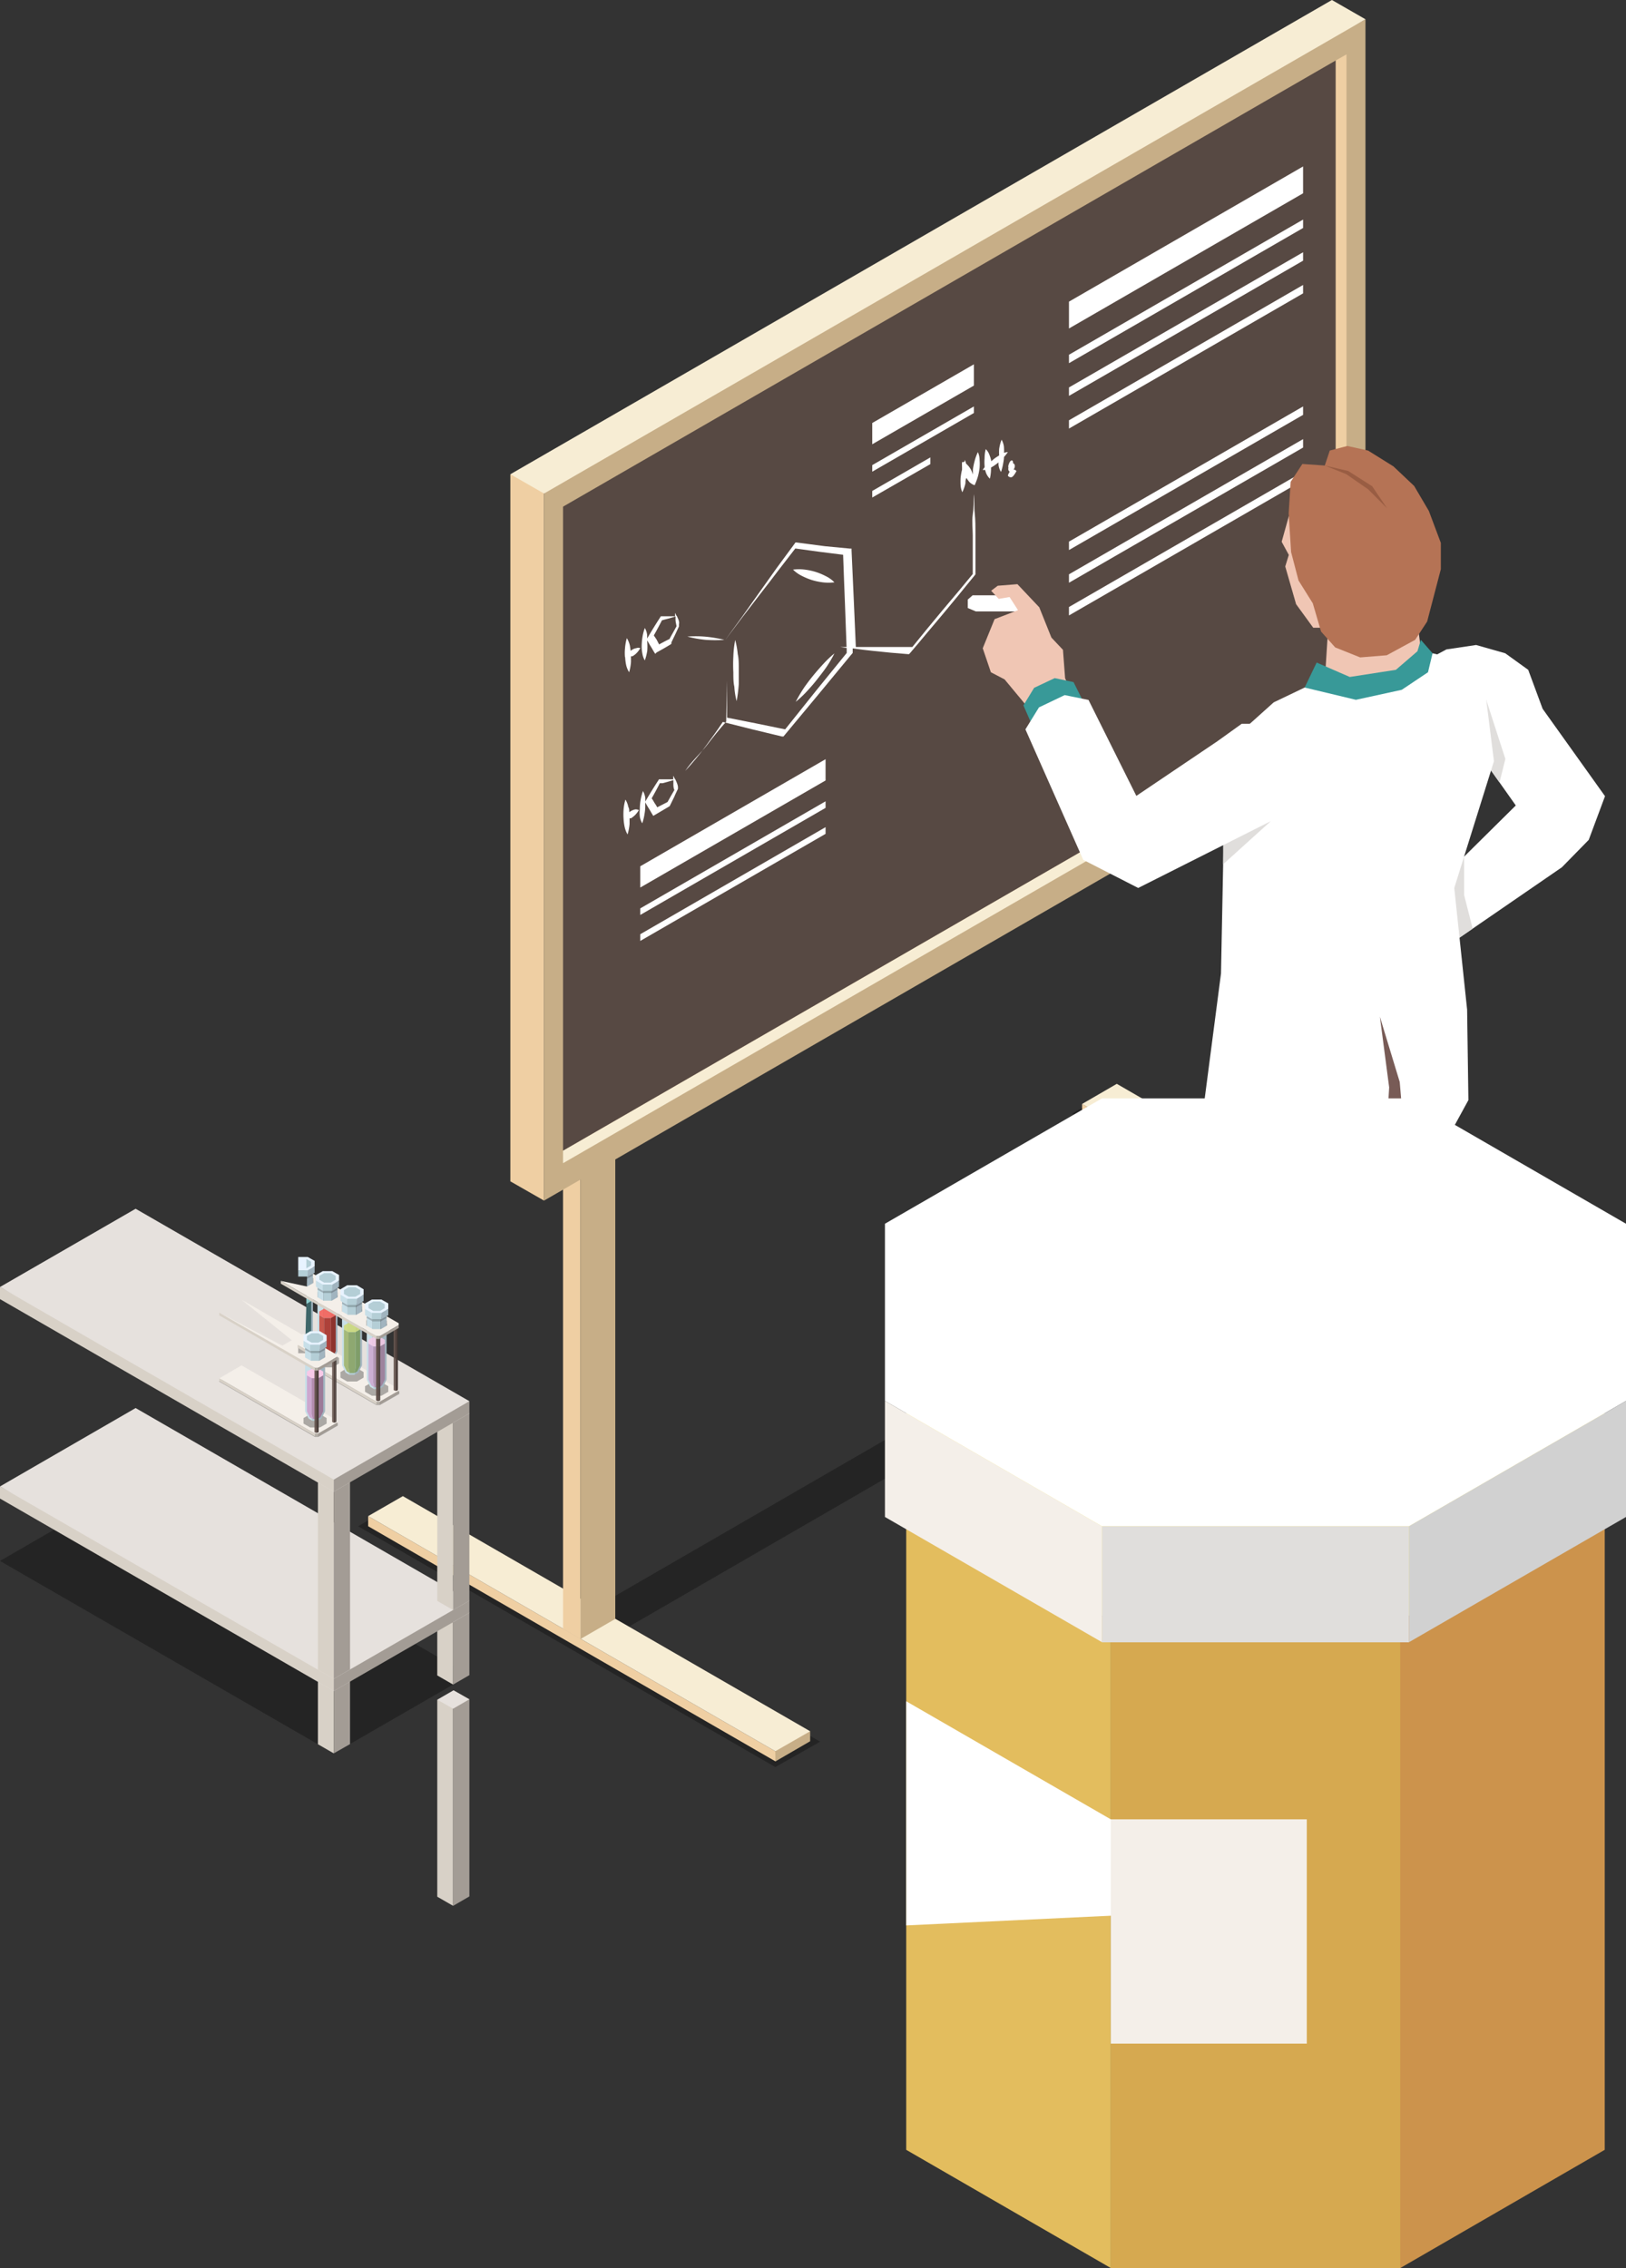 <?xml version="1.0" encoding="UTF-8"?> <svg xmlns="http://www.w3.org/2000/svg" viewBox="0 0 113.9 158.87"><rect x="0" y="0" width="113.9" height="158.87" fill="#333333" stroke="none"/> <defs> <style>.cls-1{opacity:0.3;}.cls-2{fill:#efcfa3;}.cls-3{fill:#f7edd4;}.cls-4{fill:#c7ae87;}.cls-5{fill:#574943;}.cls-6{fill:#fff;}.cls-7{fill:#544540;}.cls-8{fill:#785b56;}.cls-9{fill:#a4837e;}.cls-10{fill:#e0dedc;}.cls-11{fill:#f0c6b4;}.cls-12{fill:#389998;}.cls-13{fill:#b57355;}.cls-14{fill:#995d43;}.cls-15{fill:#e6e1dd;}.cls-16{fill:#d8d1c7;}.cls-17{fill:#a39c95;}.cls-18{fill:#f4efe9;}.cls-19{fill:#b5afa7;}.cls-20{fill:#836e69;}.cls-21{fill:#403531;}.cls-22{fill:#685750;}.cls-23{fill:#e8f3ff;}.cls-24{fill:#a1b4bf;}.cls-25{opacity:0.2;}.cls-26{fill:#b4ced6;}.cls-27{fill:#8ccccb;}.cls-28{fill:#3e6669;}.cls-29{fill:#c8dfe8;}.cls-30{opacity:0.85;}.cls-31{fill:#fa5c52;}.cls-32{fill:#ab281f;}.cls-33{fill:#8a1c14;}.cls-34{fill:#c84030;}.cls-35{fill:#cfdb77;}.cls-36{fill:#87a15f;}.cls-37{fill:#79995a;}.cls-38{fill:#9fb366;}.cls-39{fill:#f7c9e7;}.cls-40{fill:#b38cae;}.cls-41{fill:#9c7a98;}.cls-42{fill:#cca7cf;}.cls-43{fill:#fbe979;}.cls-44{fill:#d6a950;}.cls-45{fill:#cc934c;}.cls-46{fill:#e3bd5e;}.cls-47{fill:#d1d1d1;}</style> </defs> <title>Ресурс 22</title> <g id="Слой_2" data-name="Слой 2"> <g id="Layer_1" data-name="Layer 1"> <path class="cls-1" d="M78.23,76.23,75.1,78l13.23,7.64L41.45,112.74,28.22,105.1l-3.13,1.81,29.05,16.77.17.1L57.45,122,43.8,114.09,90.67,87l13.65,7.89,3.14-1.81ZM39,114.14l-12.53-7.23,1.73-1,12.53,7.24Zm17,7.83-1.74,1-13-7.48,1.74-1Zm33-36.7L76.5,78l1.73-1,12.53,7.24Zm2.34,1.35,1.74-1,13,7.48-1.74,1Z"></path> <polygon class="cls-2" points="104.33 94.5 75.8 78.03 75.8 77.33 104.32 93.8 105.08 93.69 104.33 94.5"></polygon> <polygon class="cls-3" points="104.32 93.8 75.8 77.33 78.23 75.92 106.76 92.39 105.86 93.45 104.32 93.8"></polygon> <polygon class="cls-4" points="104.33 94.5 106.76 93.1 106.76 92.39 104.32 93.8 104.33 94.5"></polygon> <polygon class="cls-2" points="89.45 52.61 89.45 85.23 90.67 85.94 90.67 53.32 90.53 52.37 89.45 52.61"></polygon> <polygon class="cls-4" points="90.67 53.32 90.67 85.94 93.11 84.53 93.11 51.91 91.34 51.94 90.67 53.32"></polygon> <polygon class="cls-4" points="89.45 52.61 91.88 51.21 93.11 51.91 90.67 53.32 89.45 52.61"></polygon> <polygon class="cls-2" points="54.32 123.38 25.79 106.91 25.79 106.2 54.31 122.67 55.07 122.56 54.32 123.38"></polygon> <polygon class="cls-3" points="54.31 122.67 25.79 106.2 28.22 104.8 56.75 121.27 55.85 122.32 54.31 122.67"></polygon> <polygon class="cls-4" points="54.32 123.38 56.75 121.97 56.75 121.27 54.31 122.67 54.32 123.38"></polygon> <polygon class="cls-2" points="39.44 81.48 39.44 114.1 40.66 114.81 40.66 82.19 40.52 81.24 39.44 81.48"></polygon> <polygon class="cls-4" points="40.66 82.19 40.66 114.81 43.1 113.4 43.1 80.78 41.33 80.81 40.66 82.19"></polygon> <polygon class="cls-4" points="39.44 81.48 41.87 80.08 43.1 80.78 40.66 82.19 39.44 81.48"></polygon> <polygon class="cls-2" points="35.75 33.22 35.75 82.75 38.11 84.1 38.11 34.57 38.01 33.88 35.75 33.22"></polygon> <polygon class="cls-4" points="38.11 34.57 38.11 84.1 95.65 50.87 95.65 1.35 42.02 30.41 38.11 34.57"></polygon> <polygon class="cls-3" points="94.32 49.8 39.44 81.48 39.44 80.6 93.56 49.36 94.32 49.8"></polygon> <polygon class="cls-2" points="93.56 49.36 93.56 4.24 94.32 3.81 94.32 49.8 93.56 49.36"></polygon> <polygon class="cls-5" points="93.56 4.24 93.56 49.36 39.44 80.6 39.44 35.49 93.56 4.24"></polygon> <polygon class="cls-3" points="35.75 33.22 93.3 0 95.65 1.35 38.11 34.57 35.75 33.22"></polygon> <polygon class="cls-6" points="91.28 11.66 74.88 21.13 74.88 23.01 91.28 13.54 91.28 11.66"></polygon> <polygon class="cls-6" points="74.88 24.85 74.88 25.44 91.28 15.97 91.28 15.38 74.88 24.85"></polygon> <polygon class="cls-6" points="74.88 27.14 74.88 27.73 91.28 18.26 91.28 17.67 74.88 27.14"></polygon> <polygon class="cls-6" points="74.88 29.44 74.88 30.02 91.28 20.55 91.28 19.96 74.88 29.44"></polygon> <polygon class="cls-6" points="74.88 37.94 74.88 38.53 91.28 29.06 91.28 28.47 74.88 37.94"></polygon> <polygon class="cls-6" points="74.88 40.23 74.88 40.82 91.28 31.35 91.28 30.76 74.88 40.23"></polygon> <polygon class="cls-6" points="74.88 42.52 74.88 43.11 91.28 33.64 91.28 33.05 74.88 42.52"></polygon> <polygon class="cls-6" points="57.83 53.18 44.85 60.68 44.85 62.17 57.83 54.67 57.83 53.18"></polygon> <polygon class="cls-6" points="44.85 63.63 44.85 64.09 57.83 56.59 57.83 56.13 44.85 63.63"></polygon> <polygon class="cls-6" points="44.85 65.44 44.85 65.91 57.83 58.41 57.83 57.94 44.85 65.44"></polygon> <polygon class="cls-6" points="68.22 25.52 61.1 29.63 61.1 31.12 68.22 27.01 68.22 25.52"></polygon> <polygon class="cls-6" points="61.1 32.58 61.1 33.04 68.22 28.93 68.22 28.47 61.1 32.58"></polygon> <polygon class="cls-6" points="61.1 34.39 61.1 34.85 65.17 32.51 65.17 32.04 61.1 34.39"></polygon> <path class="cls-6" d="M70.32,31.26a1.32,1.32,0,0,0-.16-.46,3,3,0,0,0-.17.65,3.64,3.64,0,0,0,0,.45l-.23.15a2.6,2.6,0,0,0-.32.26,2.33,2.33,0,0,0-.14-.47,1,1,0,0,0-.25-.38,2.6,2.6,0,0,0-.08.64,3.16,3.16,0,0,0,0,.55s0,.06,0,.08l-.14.19.18,0a1.55,1.55,0,0,0,.07.23,1.12,1.12,0,0,0,.26.38,3.19,3.19,0,0,0,.08-.64v-.14a3,3,0,0,0,.33-.21l.2-.15a.76.76,0,0,0,0,.21,1.16,1.16,0,0,0,.17.46,3.83,3.83,0,0,0,.16-.65,2.91,2.91,0,0,0,.05-.4,3.37,3.37,0,0,0,.27-.34.86.86,0,0,0-.27.05A3,3,0,0,0,70.32,31.26Z"></path> <path class="cls-6" d="M68.5,31.67a3.25,3.25,0,0,0-.23.63,4.75,4.75,0,0,0-.12.59c0,.12,0,.23,0,.35a2.52,2.52,0,0,0-.13-.33,1.52,1.52,0,0,0-.26-.35l-.09-.09a1.14,1.14,0,0,0-.09-.26c0,.06,0,.11-.07.16l-.12,0a3.49,3.49,0,0,0,0,.35c0,.06,0,.12,0,.18a4,4,0,0,0-.1.57,4.86,4.86,0,0,0,0,.54,1.41,1.41,0,0,0,.12.47,3,3,0,0,0,.22-.63c0-.13,0-.25.07-.37a2.83,2.83,0,0,0,.2.28,1,1,0,0,0,.37.23,4.29,4.29,0,0,0,.24-.64,4.21,4.21,0,0,0,.11-.58,3.41,3.41,0,0,0,0-.55A1.35,1.35,0,0,0,68.5,31.67Z"></path> <path class="cls-6" d="M71.06,32.9H71a.48.48,0,0,0,.08-.18.38.38,0,0,0,0-.15.25.25,0,0,0-.12-.13c0-.1,0-.15-.06-.18s0,0-.07,0a.37.37,0,0,0-.09.09,1.23,1.23,0,0,0-.1.24.39.39,0,0,0,0,.18h0l0,0a.29.29,0,0,0,0,.16.19.19,0,0,0,.09.11,1.13,1.13,0,0,0-.13.27.21.21,0,0,0,.14.11.19.19,0,0,0,.14,0,.42.42,0,0,0,.14-.13A1.79,1.79,0,0,0,71.2,33,.22.22,0,0,0,71.06,32.9Z"></path> <path class="cls-6" d="M43.79,46h0a3.54,3.54,0,0,0,.07.58,1.66,1.66,0,0,0,.21.51,3.44,3.44,0,0,0,.13-.72c0-.14,0-.27,0-.4l.1,0a1.28,1.28,0,0,0,.28-.21,1.6,1.6,0,0,0,.27-.36.37.37,0,0,0-.27,0,.79.79,0,0,0-.28.1l-.12.09-.06-.38a1.77,1.77,0,0,0-.21-.51,3.52,3.52,0,0,0-.13.73,3.24,3.24,0,0,0,0,.62l0,0Z"></path> <path class="cls-6" d="M47.47,43.28l-.06-.14.11,0h-.13s0,0,0,0l-.1-.21a1.94,1.94,0,0,0,0,.24h-1l-.08.13c-.28.43-.55.87-.81,1.31l-.07.12a2.51,2.51,0,0,0,0-.27,1.25,1.25,0,0,0-.16-.47,3.22,3.22,0,0,0-.17.66,4.28,4.28,0,0,0-.05.6,2.36,2.36,0,0,0,.05.54,1.26,1.26,0,0,0,.17.47,3.88,3.88,0,0,0,.17-.67,4,4,0,0,0,0-.59v-.14l0,0c.08.14.16.29.25.43s.16.28.25.42l.06.09L46,45.7c.31-.17.63-.35.94-.54l.09-.06,0-.1.27-.56.26-.56,0-.1,0-.05C47.6,43.58,47.54,43.43,47.47,43.28Zm-.34,1.06c-.08.14-.16.28-.23.42-.25.12-.49.25-.73.38L46,44.81l-.2-.3c.2-.35.39-.71.57-1.06l.22-.06.31-.08.42-.13,0,.23c0,.15.05.31.07.46Z"></path> <path class="cls-6" d="M44.48,56.7a1.08,1.08,0,0,0-.28.11l-.12.08c0-.13,0-.25-.07-.37a1.43,1.43,0,0,0-.2-.51,3.44,3.44,0,0,0-.13.72,4.42,4.42,0,0,0,0,.62s0,0,0,0h0a3.65,3.65,0,0,0,.08.59,1.75,1.75,0,0,0,.2.51,3.58,3.58,0,0,0,.14-.73c0-.13,0-.27,0-.4l.1,0a1.79,1.79,0,0,0,.28-.22,1.77,1.77,0,0,0,.27-.35A.43.43,0,0,0,44.48,56.7Z"></path> <path class="cls-6" d="M47.35,54.69l-.06-.13.11,0h-.13l0,0a1.51,1.51,0,0,0-.11-.22l0,.25h-1l-.08.13c-.28.43-.55.87-.81,1.31l-.07.12a1.93,1.93,0,0,0,0-.27,1.37,1.37,0,0,0-.16-.47,3.81,3.81,0,0,0-.22,1.25,2.36,2.36,0,0,0,0,.54,1.2,1.2,0,0,0,.17.47,3.7,3.7,0,0,0,.16-.66,3.17,3.17,0,0,0,.05-.6V56.2l0,0c.08.15.16.29.25.43s.16.28.25.42l.06.1.12-.07.93-.55.1-.06.05-.1.27-.55c.08-.19.17-.38.26-.56l0-.1,0-.05C47.48,55,47.42,54.84,47.35,54.69ZM47,55.75l-.24.43-.72.37a3.45,3.45,0,0,0-.2-.32,3.21,3.21,0,0,0-.19-.31c.2-.35.39-.7.57-1.06l.21,0,.32-.09.42-.12,0,.23c0,.15,0,.3.07.46Z"></path> <path class="cls-6" d="M56.87,40.63a4.54,4.54,0,0,0,.75.16,3.27,3.27,0,0,0,.83,0,2.2,2.2,0,0,0-.62-.44,4.3,4.3,0,0,0-.7-.29,4.54,4.54,0,0,0-.75-.16,3.25,3.25,0,0,0-.83,0,2.35,2.35,0,0,0,.62.44A4.7,4.7,0,0,0,56.87,40.63Z"></path> <path class="cls-6" d="M51.6,49.11a10.3,10.3,0,0,0,.15-1.18c0-.37,0-.74,0-1.1s0-.71-.07-1a6,6,0,0,0-.18-1A7.19,7.19,0,0,0,51.37,46a10.17,10.17,0,0,0,0,1.1c0,.36,0,.71.07,1A4.9,4.9,0,0,0,51.6,49.11Z"></path> <path class="cls-6" d="M57.69,46.49c-.24.26-.47.52-.7.8s-.45.57-.66.87a10.26,10.26,0,0,0-.59,1,7.26,7.26,0,0,0,.76-.71c.24-.26.48-.53.7-.81s.45-.57.66-.87a8.19,8.19,0,0,0,.59-1A7.36,7.36,0,0,0,57.69,46.49Z"></path> <path class="cls-6" d="M68.33,38.73c0-.46,0-.92,0-1.38s0-.92-.05-1.38,0-.91-.07-1.36c0,.48,0,1-.07,1.45s0,1,0,1.43,0,1,0,1.43l0,1.29-1,1.21-1.12,1.33-1.11,1.34-1,1.23c-.38,0-.75,0-1.13,0l-1.22,0c-.54,0-1.07,0-1.61,0l-.14-3.22-.08-1.78-.08-1.77v-.12h-.09l-1.78-.17L55.8,38h-.08l-.07.1-1.23,1.67L53.19,41.5,52,43.18l-1.23,1.69L52,43.24l1.26-1.64c.42-.54.85-1.09,1.26-1.64l1.19-1.54,1.68.23,1.67.21.06,1.67.07,1.79.11,3-.44,0,.45.07v.35L57.15,48.4,55,51.09l-2-.41-2.07-.41c0-.89,0-1.77,0-2.66l0-1.37,0-1.37,0,1.41,0,1.4-.06,2.81v.06c-.46.51-.9,1.06-1.32,1.61S48.41,53.36,48,54c.51-.55,1-1.14,1.43-1.73s.82-1.11,1.2-1.7h0l2.07.52,2.08.5.1,0,.1-.12,2.32-2.79,2.31-2.8.12-.14v-.32c.49.07,1,.13,1.48.18l1.19.12,1.19.1h.09l.1-.11c.38-.44.75-.89,1.12-1.33s.75-.89,1.12-1.33l1.11-1.34c.37-.45.73-.91,1.1-1.35l.1-.13v-.12Z"></path> <path class="cls-6" d="M48.15,44.59a7.92,7.92,0,0,0,1.29.23,9.36,9.36,0,0,0,1.3,0,9.14,9.14,0,0,0-1.29-.22A8,8,0,0,0,48.15,44.59Z"></path> <polygon class="cls-1" points="103.1 109.08 96.34 106.06 86.78 106.06 80.03 109.08 80.03 113.36 86.78 116.38 96.34 116.38 103.1 113.36 103.1 109.08"></polygon> <polygon class="cls-7" points="86.06 108.36 83.76 108.71 80.58 109.99 80.58 110.33 81.34 112.12 84.02 112.91 87.4 113.17 89.09 113.75 91.8 113.49 92.15 111.6 92.15 111.26 88.98 108.1 86.06 108.36"></polygon> <polygon class="cls-7" points="97.02 107.14 95.8 107.4 93.9 107.97 93.9 108.31 95.88 110.52 97.51 110.93 98.74 112.62 100.4 114.05 101.97 113.58 101.97 113.25 101.04 109.33 97.02 107.14"></polygon> <polygon class="cls-6" points="86.06 108.03 83.76 108.38 81.22 108.64 80.58 109.99 81.34 111.79 84.02 112.58 87.4 112.84 89.09 113.42 91.8 113.16 92.15 111.26 91.72 109.31 88.98 107.77 86.06 108.03"></polygon> <polygon class="cls-6" points="97.02 106.8 95.8 107.07 94.4 107.07 93.9 107.97 95.88 110.19 97.51 110.59 98.74 112.28 100.4 113.71 101.97 113.25 101.77 111.29 101.04 108.99 97.02 106.8"></polygon> <polygon class="cls-8" points="93.52 81.88 94.6 90.41 95.8 94.12 96.57 107.42 97.22 109.21 99.58 110.59 102.27 109.91 102.27 95.96 100.85 90.45 101.9 78.47 98.77 68.16 93.52 69.26 93.52 81.88"></polygon> <polygon class="cls-9" points="85.42 79.93 85.12 89.58 85.64 93.34 85.51 108.31 86.94 110.17 90.19 110.93 92.12 109.53 92.65 97.36 91.71 92.7 94.49 82.84 96.03 78.18 85.42 79.93"></polygon> <polygon class="cls-6" points="104.08 53.45 106.18 56.42 101.32 61.23 102.24 65.68 109.41 60.75 111.29 58.83 112.43 55.77 108.06 49.65 107.05 46.92 105.44 45.76 103.4 45.18 101.32 45.49 100.28 46.05 104.08 53.45"></polygon> <polygon class="cls-10" points="102.56 60.01 102.56 62.69 103.16 65.05 102.24 65.68 100.9 64.76 100.61 60.54 102.56 60.01"></polygon> <polygon class="cls-10" points="104.44 53.97 105.04 54.81 105.45 53.16 104.11 49.02 103.03 51.91 104.44 53.97"></polygon> <polygon class="cls-11" points="93.02 44.23 92.82 47.4 94.81 48.31 97.5 47.72 99.23 46.76 99.56 45.67 99.27 43.48 93.02 44.23"></polygon> <polygon class="cls-6" points="89.22 49.2 87.55 50.7 86.3 52.29 85.72 58.58 85.53 68.19 83.81 81.39 85.43 83.42 88.53 84.33 92.79 83.84 96.95 82.04 97.31 76.17 96.66 71.22 98.05 75.79 98.5 81.12 101.81 78.98 102.86 77.06 102.77 70.72 101.87 62.2 104.65 53.32 104.11 49.02 102.42 46.72 100.93 45.9 100.35 45.76 99.24 46.92 95.06 47.77 91.39 48.16 89.22 49.2"></polygon> <polygon class="cls-10" points="85.68 59.2 85.68 60.54 89.02 57.52 86.33 57.52 85.68 59.2"></polygon> <polygon class="cls-12" points="92.23 46.41 94.55 47.42 97.78 46.92 99.29 45.62 99.53 44.82 100.35 45.76 100.03 47.09 98.19 48.32 94.98 49.02 91.39 48.16 92.23 46.41"></polygon> <polygon class="cls-11" points="90.28 36.16 89.78 37.95 90.28 38.87 90.03 39.68 90.79 42.32 91.99 43.97 93.17 43.97 93.63 40.16 92.41 36.79 90.28 36.16"></polygon> <polygon class="cls-13" points="92.8 32.61 91.23 32.5 90.41 33.75 90.27 35.96 90.44 38.67 90.96 40.66 91.96 42.26 92.54 44.24 93.53 45.35 95.28 46.05 97.14 45.9 99.13 44.82 99.97 43.54 100.93 39.87 100.93 38.03 100.09 35.79 99.06 34.04 97.61 32.67 95.83 31.56 94.38 31.24 93.15 31.56 92.8 32.61"></polygon> <polygon class="cls-14" points="92.8 32.61 94.44 32.99 96.12 34.06 97.16 35.6 95.83 34.27 94.3 33.21 92.8 32.61"></polygon> <polygon class="cls-6" points="70.8 41.7 68.13 41.7 67.79 42 67.79 42.59 68.36 42.83 71.55 42.83 71.69 42.08 70.8 41.7"></polygon> <polygon class="cls-11" points="69.89 41.03 71.27 40.92 72.8 42.54 73.65 44.66 74.46 45.52 74.61 47.51 75.11 48.6 72.5 49.89 72.28 49.49 71.79 49.3 70.37 47.59 69.41 47.09 68.84 45.41 69.67 43.37 71.31 42.74 70.72 41.82 69.96 41.95 69.43 41.38 69.89 41.03"></polygon> <polygon class="cls-12" points="72.55 51.38 71.69 49.41 72.44 48.18 73.88 47.5 75.2 47.78 76.25 49.87 72.55 51.38"></polygon> <polygon class="cls-6" points="86.98 50.7 89.22 50.7 91.14 51.88 91.92 54.06 90.88 55.99 89.02 57.52 79.73 62.2 75.88 60.23 71.83 51.09 72.78 49.55 74.58 48.69 76.25 49.03 79.6 55.75 85.28 51.92 86.98 50.7"></polygon> <line class="cls-15" x1="9.5" y1="119.36" x2="32.88" y2="132.84"></line> <polyline class="cls-16" points="31.74 133.5 31.74 119.69 31.67 119.25 30.63 119.06 30.63 132.86"></polyline> <polyline class="cls-17" points="32.88 132.84 32.88 119.03 32.05 119.05 31.74 119.69 31.74 133.5"></polyline> <polygon class="cls-15" points="30.63 119.06 31.77 118.4 32.88 119.03 31.74 119.69 30.63 119.06"></polygon> <line class="cls-15" x1="9.5" y1="103.85" x2="32.88" y2="117.34"></line> <polyline class="cls-1" points="9.5 103.85 32.88 117.34 23.38 122.82 0 109.34"></polyline> <polygon class="cls-16" points="30.63 112.99 30.63 117.36 31.74 118 31.74 113.63 31.67 113.18 30.63 112.99"></polygon> <polygon class="cls-17" points="31.74 113.63 31.74 118 32.88 117.34 32.88 112.97 32.05 112.98 31.74 113.63"></polygon> <polygon class="cls-15" points="30.63 112.99 31.77 112.33 32.88 112.97 31.74 113.63 30.63 112.99"></polygon> <polygon class="cls-16" points="22.27 117.81 22.27 122.18 23.38 122.82 23.38 118.45 23.32 118 22.27 117.81"></polygon> <polygon class="cls-17" points="23.38 118.45 23.38 122.82 24.52 122.17 24.52 117.79 23.69 117.81 23.38 118.45"></polygon> <polygon class="cls-15" points="22.27 117.81 23.41 117.15 24.52 117.79 23.38 118.45 22.27 117.81"></polygon> <polyline class="cls-16" points="0 104.97 23.38 118.45 23.38 117.6 23.24 116.63 0 104.12"></polyline> <polygon class="cls-17" points="23.38 117.6 23.38 118.45 32.88 112.97 32.88 112.12 28.88 113.7 23.38 117.6"></polygon> <polyline class="cls-15" points="9.5 98.63 32.88 112.12 23.38 117.6 0 104.12"></polyline> <polygon class="cls-16" points="30.63 99.02 30.63 112.14 31.74 112.78 31.74 99.66 31.67 99.21 30.63 99.02"></polygon> <polygon class="cls-17" points="31.74 99.66 31.74 112.78 32.88 112.12 32.88 99 32.05 99.02 31.74 99.66"></polygon> <polygon class="cls-15" points="30.63 99.02 31.77 98.36 32.88 99 31.74 99.66 30.63 99.02"></polygon> <polygon class="cls-16" points="22.27 103.85 22.27 116.96 23.38 117.6 23.38 104.49 23.32 104.04 22.27 103.85"></polygon> <polygon class="cls-17" points="23.38 104.49 23.38 117.6 24.52 116.94 24.52 103.83 23.69 103.84 23.38 104.49"></polygon> <polygon class="cls-15" points="22.27 103.85 23.41 103.19 24.52 103.83 23.38 104.49 22.27 103.85"></polygon> <polyline class="cls-16" points="0 91 23.38 104.49 23.38 103.64 23.24 102.67 0 90.15"></polyline> <polygon class="cls-17" points="23.38 103.64 23.38 104.49 32.88 99 32.88 98.15 28.88 99.74 23.38 103.64"></polygon> <polyline class="cls-15" points="9.5 84.67 32.88 98.15 23.38 103.64 0 90.15"></polyline> <polyline class="cls-1" points="21.25 93.59 27.97 97.47 27.97 97.64 26.61 98.42 26.36 98.42 26.36 98.42 19.64 94.54"></polyline> <polyline class="cls-18" points="19.67 94.32 26.37 98.19 26.6 98.19 27.93 97.42 27.93 97.29 21.24 93.42"></polyline> <rect class="cls-19" x="26.37" y="98.19" width="0.23" height="0.2"></rect> <polygon class="cls-17" points="26.6 98.19 26.6 98.39 27.93 97.62 27.93 97.42 26.6 98.19"></polygon> <polyline class="cls-16" points="19.67 94.32 26.37 98.19 26.37 98.39 19.67 94.52"></polyline> <polygon class="cls-20" points="27.87 92.78 27.79 92.73 27.67 92.73 27.58 92.78 27.58 92.84 27.67 92.89 27.79 92.89 27.87 92.84 27.87 92.78"></polygon> <rect class="cls-7" x="27.67" y="92.89" width="0.12" height="4.53"></rect> <polygon class="cls-21" points="27.87 97.37 27.79 97.42 27.79 92.89 27.87 92.84 27.87 97.37"></polygon> <polygon class="cls-22" points="27.58 97.37 27.67 97.42 27.67 92.89 27.58 92.84 27.58 97.37"></polygon> <polyline class="cls-18" points="21.51 89.31 21.93 89.54 21.93 89.88 21.72 90 22.45 90.42 22.65 90.3 23.24 90.3 23.65 90.54 23.65 90.87 23.44 90.99 24.17 91.41 24.37 91.3 24.96 91.3 25.36 91.53 25.36 91.87 25.16 91.99 25.89 92.41 26.1 92.29 26.68 92.29 27.09 92.53 27.09 92.86 26.88 92.98 27.27 93.2 27.93 92.82 27.93 92.69 21.24 88.82"></polyline> <rect class="cls-19" x="26.1" y="92.29" width="0.58" height="0.2"></rect> <polygon class="cls-16" points="27.09 92.72 26.68 92.49 26.68 92.29 27.09 92.53 27.09 92.72"></polygon> <polygon class="cls-17" points="26.1 92.49 25.89 92.61 25.89 92.41 26.1 92.29 26.1 92.49"></polygon> <rect class="cls-19" x="24.37" y="91.3" width="0.58" height="0.2"></rect> <polygon class="cls-16" points="25.36 91.73 24.96 91.49 24.96 91.3 25.36 91.53 25.36 91.73"></polygon> <polygon class="cls-17" points="24.37 91.49 24.17 91.61 24.17 91.41 24.37 91.3 24.37 91.49"></polygon> <rect class="cls-19" x="22.65" y="90.3" width="0.58" height="0.2"></rect> <polygon class="cls-16" points="23.65 90.74 23.24 90.5 23.24 90.3 23.65 90.54 23.65 90.74"></polygon> <polygon class="cls-17" points="22.65 90.5 22.45 90.62 22.45 90.42 22.65 90.3 22.65 90.5"></polygon> <polyline class="cls-16" points="21.51 89.31 21.93 89.54 21.93 89.74 21.51 89.51"></polyline> <polygon class="cls-17" points="27.93 93.02 27.27 93.4 27.27 93.2 27.93 92.82 27.93 93.02"></polygon> <polygon class="cls-16" points="27.27 93.4 26.88 93.18 26.88 92.98 27.27 93.2 27.27 93.4"></polygon> <polygon class="cls-16" points="25.89 92.61 25.16 92.18 25.16 91.99 25.89 92.41 25.89 92.61"></polygon> <polygon class="cls-16" points="24.17 91.61 23.44 91.19 23.44 90.99 24.17 91.41 24.17 91.61"></polygon> <polygon class="cls-16" points="22.45 90.62 21.72 90.2 21.72 90 22.45 90.42 22.45 90.62"></polygon> <polyline class="cls-1" points="20.89 94.79 21.56 94.79 22.04 94.51 22.04 94.13 21.56 93.85 20.89 93.85"></polyline> <polyline class="cls-23" points="21.51 89.3 21.92 89.07 21.92 88.73 21.51 88.5"></polyline> <polyline class="cls-24" points="21.41 94.32 21.68 94.17 21.92 93.66 21.92 89.07 21.51 89.3"></polyline> <polyline class="cls-25" points="21.51 89.58 21.92 89.34 21.92 88.83 21.51 89.06"></polyline> <polyline class="cls-23" points="20.89 88.98 21.56 88.98 22.04 88.71 22.04 88.32 21.56 88.05 20.89 88.05"></polyline> <polyline class="cls-26" points="21.46 88.84 21.79 88.65 21.79 88.38 21.46 88.19"></polyline> <polyline class="cls-26" points="20.89 88.98 21.56 88.98 21.56 89.42 20.89 89.42"></polyline> <polygon class="cls-24" points="22.04 89.15 21.56 89.42 21.56 88.98 22.04 88.71 22.04 89.15"></polygon> <polyline class="cls-27" points="21.46 91.34 21.8 91.14 21.8 90.87 21.46 90.67"></polyline> <polyline class="cls-28" points="21.38 94.2 21.59 94.07 21.8 93.65 21.8 91.14 21.46 91.34"></polyline> <polygon class="cls-1" points="23.75 95.12 23.28 94.84 22.61 94.84 22.13 95.12 22.13 95.51 22.61 95.78 23.28 95.78 23.75 95.51 23.75 95.12"></polygon> <polygon class="cls-23" points="23.64 89.72 23.23 89.49 22.65 89.49 22.24 89.72 22.24 90.06 22.65 90.3 23.23 90.3 23.64 90.06 23.64 89.72"></polygon> <polygon class="cls-26" points="22.65 90.3 22.65 94.88 22.75 95.31 23.13 95.31 23.23 94.88 23.23 90.3 22.65 90.3"></polygon> <polygon class="cls-24" points="23.23 90.3 23.23 94.88 23.13 95.31 23.39 95.16 23.64 94.65 23.64 90.06 23.23 90.3"></polygon> <polygon class="cls-29" points="22.65 94.88 22.65 90.3 22.24 90.06 22.24 94.65 22.49 95.16 22.75 95.31 22.65 94.88"></polygon> <polygon class="cls-25" points="23.23 90.06 22.65 90.06 22.24 89.82 22.24 90.34 22.65 90.57 23.23 90.57 23.64 90.34 23.64 89.82 23.23 90.06"></polygon> <polygon class="cls-23" points="23.75 89.31 23.28 89.04 22.61 89.04 22.13 89.31 22.13 89.7 22.61 89.98 23.28 89.98 23.75 89.7 23.75 89.31"></polygon> <polygon class="cls-26" points="23.51 89.37 23.18 89.18 22.7 89.18 22.37 89.37 22.37 89.64 22.7 89.84 23.18 89.84 23.51 89.64 23.51 89.37"></polygon> <rect class="cls-26" x="22.6" y="89.98" width="0.67" height="0.44"></rect> <polygon class="cls-24" points="23.75 90.14 23.28 90.42 23.28 89.98 23.75 89.7 23.75 90.14"></polygon> <polygon class="cls-29" points="22.13 90.14 22.61 90.42 22.61 89.98 22.13 89.7 22.13 90.14"></polygon> <g class="cls-30"> <polygon class="cls-31" points="23.52 91.86 23.18 91.67 22.7 91.67 22.37 91.86 22.37 92.13 22.7 92.33 23.18 92.33 23.52 92.13 23.52 91.86"></polygon> <polygon class="cls-32" points="22.7 92.33 22.7 94.84 22.79 95.19 23.1 95.19 23.18 94.84 23.18 92.33 22.7 92.33"></polygon> <polygon class="cls-33" points="23.18 92.33 23.18 94.84 23.1 95.19 23.31 95.07 23.52 94.64 23.52 92.13 23.18 92.33"></polygon> <polygon class="cls-34" points="22.7 94.84 22.7 92.33 22.37 92.13 22.37 94.64 22.57 95.07 22.79 95.19 22.7 94.84"></polygon> </g> <polygon class="cls-1" points="25.47 96.11 25 95.83 24.32 95.83 23.85 96.11 23.85 96.5 24.32 96.77 25 96.77 25.47 96.5 25.47 96.11"></polygon> <polygon class="cls-23" points="25.36 90.72 24.95 90.48 24.37 90.48 23.96 90.72 23.96 91.05 24.37 91.29 24.95 91.29 25.36 91.05 25.36 90.72"></polygon> <polygon class="cls-26" points="24.37 91.29 24.37 95.88 24.47 96.3 24.85 96.3 24.95 95.88 24.95 91.29 24.37 91.29"></polygon> <polygon class="cls-24" points="24.95 91.29 24.95 95.88 24.85 96.3 25.11 96.15 25.36 95.64 25.36 91.05 24.95 91.29"></polygon> <polygon class="cls-29" points="24.37 95.88 24.37 91.29 23.96 91.05 23.96 95.64 24.21 96.15 24.47 96.3 24.37 95.88"></polygon> <polygon class="cls-25" points="24.95 91.05 24.37 91.05 23.96 90.81 23.96 91.33 24.37 91.56 24.95 91.56 25.36 91.33 25.36 90.81 24.95 91.05"></polygon> <polygon class="cls-23" points="25.47 90.31 25 90.03 24.32 90.03 23.85 90.31 23.85 90.69 24.32 90.97 25 90.97 25.47 90.69 25.47 90.31"></polygon> <polygon class="cls-26" points="25.23 90.36 24.9 90.17 24.42 90.17 24.09 90.36 24.09 90.64 24.42 90.83 24.9 90.83 25.23 90.64 25.23 90.36"></polygon> <rect class="cls-26" x="24.32" y="90.97" width="0.67" height="0.44"></rect> <polygon class="cls-24" points="25.47 91.13 25 91.41 25 90.97 25.47 90.69 25.47 91.13"></polygon> <polygon class="cls-29" points="23.85 91.13 24.32 91.41 24.32 90.97 23.85 90.69 23.85 91.13"></polygon> <g class="cls-30"> <polygon class="cls-35" points="25.23 92.85 24.9 92.66 24.42 92.66 24.09 92.85 24.09 93.13 24.42 93.32 24.9 93.32 25.23 93.13 25.23 92.85"></polygon> <polygon class="cls-36" points="24.42 93.32 24.42 95.83 24.51 96.18 24.81 96.18 24.9 95.83 24.9 93.32 24.42 93.32"></polygon> <polygon class="cls-37" points="24.9 93.32 24.9 95.83 24.81 96.18 25.03 96.06 25.23 95.64 25.23 93.13 24.9 93.32"></polygon> <polygon class="cls-38" points="24.42 95.83 24.42 93.32 24.09 93.13 24.09 95.64 24.29 96.06 24.51 96.18 24.42 95.83"></polygon> </g> <polygon class="cls-1" points="27.2 97.1 26.72 96.83 26.05 96.83 25.57 97.1 25.57 97.49 26.05 97.77 26.72 97.77 27.2 97.49 27.2 97.1"></polygon> <polygon class="cls-23" points="27.08 91.71 26.67 91.47 26.1 91.47 25.69 91.71 25.69 92.04 26.1 92.28 26.67 92.28 27.08 92.04 27.08 91.71"></polygon> <polygon class="cls-26" points="26.1 92.28 26.1 96.87 26.2 97.3 26.57 97.3 26.67 96.87 26.67 92.28 26.1 92.28"></polygon> <polygon class="cls-24" points="26.67 92.28 26.67 96.87 26.57 97.3 26.84 97.14 27.08 96.63 27.08 92.04 26.67 92.28"></polygon> <polygon class="cls-29" points="26.1 96.87 26.1 92.28 25.69 92.04 25.69 96.63 25.93 97.14 26.2 97.3 26.1 96.87"></polygon> <polygon class="cls-25" points="26.67 92.04 26.1 92.04 25.69 91.81 25.69 92.32 26.1 92.56 26.67 92.56 27.08 92.32 27.08 91.81 26.67 92.04"></polygon> <polygon class="cls-23" points="27.2 91.3 26.72 91.03 26.05 91.03 25.57 91.3 25.57 91.69 26.05 91.96 26.72 91.96 27.2 91.69 27.2 91.3"></polygon> <polygon class="cls-26" points="26.95 91.36 26.62 91.17 26.15 91.17 25.81 91.36 25.81 91.63 26.15 91.83 26.62 91.83 26.95 91.63 26.95 91.36"></polygon> <rect class="cls-26" x="26.05" y="91.96" width="0.67" height="0.44"></rect> <polygon class="cls-24" points="27.2 92.13 26.72 92.4 26.72 91.96 27.2 91.69 27.2 92.13"></polygon> <polygon class="cls-29" points="25.57 92.13 26.05 92.4 26.05 91.96 25.57 91.69 25.57 92.13"></polygon> <g class="cls-30"> <polygon class="cls-39" points="26.96 93.85 26.62 93.65 26.15 93.65 25.81 93.85 25.81 94.12 26.15 94.32 26.62 94.32 26.96 94.12 26.96 93.85"></polygon> <polygon class="cls-40" points="26.15 94.32 26.15 96.83 26.23 97.18 26.54 97.18 26.62 96.83 26.62 94.32 26.15 94.32"></polygon> <polygon class="cls-41" points="26.62 94.32 26.62 96.83 26.54 97.18 26.75 97.05 26.96 96.63 26.96 94.12 26.62 94.32"></polygon> <polygon class="cls-42" points="26.15 96.83 26.15 94.32 25.81 94.12 25.81 96.63 26.01 97.05 26.23 97.18 26.15 96.83"></polygon> </g> <polygon class="cls-20" points="26.63 93.35 26.55 93.3 26.43 93.3 26.34 93.35 26.34 93.42 26.43 93.47 26.55 93.47 26.63 93.42 26.63 93.35"></polygon> <rect class="cls-7" x="26.43" y="93.47" width="0.12" height="4.67"></rect> <polygon class="cls-21" points="26.63 98.09 26.55 98.14 26.55 93.47 26.63 93.42 26.63 98.09"></polygon> <polygon class="cls-22" points="26.34 98.09 26.43 98.14 26.43 93.47 26.34 93.42 26.34 98.09"></polygon> <polyline class="cls-18" points="19.67 89.72 26.37 93.59 26.6 93.59 27.27 93.2 27.27 92.76 26.68 93.1 26.1 93.1 25.68 92.86 25.68 92.19 25.57 92.13 25.45 91.82 24.96 92.1 24.37 92.1 23.96 91.87 23.96 91.2 23.85 91.13 23.79 90.79 23.24 91.11 22.65 91.11 22.24 90.87 22.24 90.21 22.13 90.14 21.97 89.86 21.51 90.12"></polyline> <rect class="cls-19" x="26.37" y="93.59" width="0.23" height="0.2"></rect> <polygon class="cls-17" points="27.27 93.4 26.6 93.79 26.6 93.59 27.27 93.2 27.42 93.23 27.27 93.4"></polygon> <polyline class="cls-16" points="19.67 89.72 26.37 93.59 26.37 93.79 19.67 89.92"></polyline> <polyline class="cls-1" points="16.94 95.81 23.66 99.69 23.66 99.86 22.3 100.65 22.05 100.65 22.04 100.64 15.33 96.76"></polyline> <polyline class="cls-18" points="15.36 96.55 22.06 100.42 22.29 100.42 23.62 99.65 23.62 99.51 16.92 95.64"></polyline> <rect class="cls-19" x="22.06" y="100.42" width="0.23" height="0.2"></rect> <polygon class="cls-17" points="22.29 100.42 22.29 100.61 23.62 99.84 23.62 99.65 22.29 100.42"></polygon> <polyline class="cls-16" points="15.36 96.55 22.06 100.42 22.06 100.61 15.36 96.75"></polyline> <polygon class="cls-20" points="23.56 95 23.48 94.95 23.36 94.95 23.27 95 23.27 95.07 23.36 95.12 23.48 95.12 23.56 95.07 23.56 95"></polygon> <rect class="cls-7" x="23.36" y="95.12" width="0.12" height="4.53"></rect> <polygon class="cls-21" points="23.56 99.6 23.48 99.65 23.48 95.12 23.56 95.07 23.56 99.6"></polygon> <polygon class="cls-22" points="23.27 99.6 23.36 99.65 23.36 95.12 23.27 95.07 23.27 99.6"></polygon> <polyline class="cls-18" points="20.85 94.21 21.57 94.63 21.78 94.51 22.36 94.51 22.77 94.75 22.77 95.09 22.57 95.21 22.95 95.43 23.62 95.04 23.62 94.91 16.92 91.04"></polyline> <rect class="cls-19" x="21.78" y="94.51" width="0.58" height="0.2"></rect> <polygon class="cls-16" points="22.77 94.95 22.36 94.71 22.36 94.51 22.77 94.75 22.77 94.95"></polygon> <polygon class="cls-17" points="21.78 94.71 21.57 94.83 21.57 94.63 21.78 94.51 21.78 94.71"></polygon> <polygon class="cls-17" points="23.62 95.24 22.95 95.63 22.95 95.43 23.62 95.04 23.62 95.24"></polygon> <polygon class="cls-16" points="22.95 95.63 22.57 95.4 22.57 95.21 22.95 95.43 22.95 95.63"></polygon> <polyline class="cls-16" points="20.85 94.21 21.57 94.63 21.57 94.83 20.85 94.41"></polyline> <polyline class="cls-1" points="21.26 99.72 21.73 99.99 22.41 99.99 22.88 99.72 22.88 99.33 22.41 99.06 21.73 99.06 21.26 99.33"></polyline> <polyline class="cls-23" points="21.37 94.27 21.78 94.51 22.36 94.51 22.77 94.27 22.77 93.94 22.36 93.7 21.78 93.7 21.37 93.94"></polyline> <polygon class="cls-26" points="21.78 94.51 21.78 99.09 21.88 99.52 22.26 99.52 22.36 99.09 22.36 94.51 21.78 94.51"></polygon> <polygon class="cls-24" points="22.36 94.51 22.36 99.09 22.26 99.52 22.52 99.37 22.77 98.86 22.77 94.27 22.36 94.51"></polygon> <polyline class="cls-29" points="21.37 98.86 21.62 99.37 21.88 99.52 21.78 99.09 21.78 94.51 21.37 94.27"></polyline> <polyline class="cls-25" points="21.37 94.55 21.78 94.78 22.36 94.78 22.77 94.55 22.77 94.03 22.36 94.27 21.78 94.27 21.37 94.03"></polyline> <polyline class="cls-23" points="21.26 93.92 21.73 94.19 22.41 94.19 22.88 93.92 22.88 93.53 22.41 93.25 21.73 93.25 21.26 93.53"></polyline> <polyline class="cls-26" points="21.5 93.86 21.83 94.05 22.3 94.05 22.64 93.86 22.64 93.58 22.3 93.39 21.83 93.39 21.5 93.58"></polyline> <rect class="cls-26" x="21.73" y="94.19" width="0.67" height="0.44"></rect> <polygon class="cls-24" points="22.88 94.35 22.41 94.63 22.41 94.19 22.88 93.92 22.88 94.35"></polygon> <polyline class="cls-29" points="21.26 94.35 21.73 94.63 21.73 94.19 21.26 93.92"></polyline> <polyline class="cls-39" points="21.5 96.35 21.83 96.54 22.31 96.54 22.64 96.35 22.64 96.07 22.31 95.88 21.83 95.88 21.5 96.07"></polyline> <polygon class="cls-40" points="21.83 96.54 21.83 99.05 21.92 99.4 22.22 99.4 22.31 99.05 22.31 96.54 21.83 96.54"></polygon> <polygon class="cls-41" points="22.31 96.54 22.31 99.05 22.22 99.4 22.44 99.28 22.64 98.86 22.64 96.35 22.31 96.54"></polygon> <polyline class="cls-42" points="21.5 98.86 21.7 99.28 21.92 99.4 21.83 99.05 21.83 96.54 21.5 96.35"></polyline> <polygon class="cls-20" points="22.32 95.58 22.23 95.53 22.11 95.53 22.03 95.58 22.03 95.64 22.11 95.69 22.23 95.69 22.32 95.64 22.32 95.58"></polygon> <rect class="cls-7" x="22.11" y="95.69" width="0.12" height="4.67"></rect> <polygon class="cls-21" points="22.32 100.32 22.23 100.36 22.23 95.69 22.32 95.64 22.32 100.32"></polygon> <polygon class="cls-22" points="22.03 100.32 22.11 100.36 22.11 95.69 22.03 95.64 22.03 100.32"></polygon> <polyline class="cls-18" points="15.36 91.95 22.06 95.81 22.29 95.81 22.95 95.43 22.95 94.98 22.36 95.32 21.78 95.32 21.37 95.09"></polyline> <rect class="cls-19" x="22.06" y="95.81" width="0.23" height="0.2"></rect> <polygon class="cls-17" points="22.95 95.63 22.29 96.01 22.29 95.81 22.95 95.43 23.11 95.46 22.95 95.63"></polygon> <polyline class="cls-16" points="15.36 91.95 22.06 95.81 22.06 96.01 15.36 92.14"></polyline> <polygon class="cls-43" points="112.41 93.57 98.09 85.3 77.81 85.3 63.48 93.57 63.48 105.27 77.81 113.54 98.09 113.54 112.41 105.27 112.41 93.57"></polygon> <polyline class="cls-44" points="77.81 158.87 77.81 113.54 98.09 113.54 98.09 158.87"></polyline> <polyline class="cls-45" points="98.09 158.87 98.09 113.54 112.41 105.27 112.41 150.59"></polyline> <polyline class="cls-46" points="77.81 158.87 77.81 113.54 63.48 105.27 63.48 150.59"></polyline> <polygon class="cls-6" points="113.9 85.72 98.7 76.94 77.19 76.94 61.99 85.72 61.99 98.13 77.19 106.91 98.7 106.91 113.9 98.13 113.9 85.72"></polygon> <rect class="cls-10" x="77.19" y="106.91" width="21.51" height="8.13"></rect> <polygon class="cls-47" points="113.9 106.26 98.7 115.03 98.7 106.91 113.9 98.13 113.9 106.26"></polygon> <polygon class="cls-18" points="61.99 106.26 77.19 115.03 77.19 106.91 61.99 98.13 61.99 106.26"></polygon> <polyline class="cls-6" points="83.89 133.9 77.81 127.44 63.48 119.17 63.48 134.87"></polyline> <polyline class="cls-18" points="91.54 143.15 91.54 127.44 77.81 127.44 77.81 143.15"></polyline> </g> </g> </svg> 